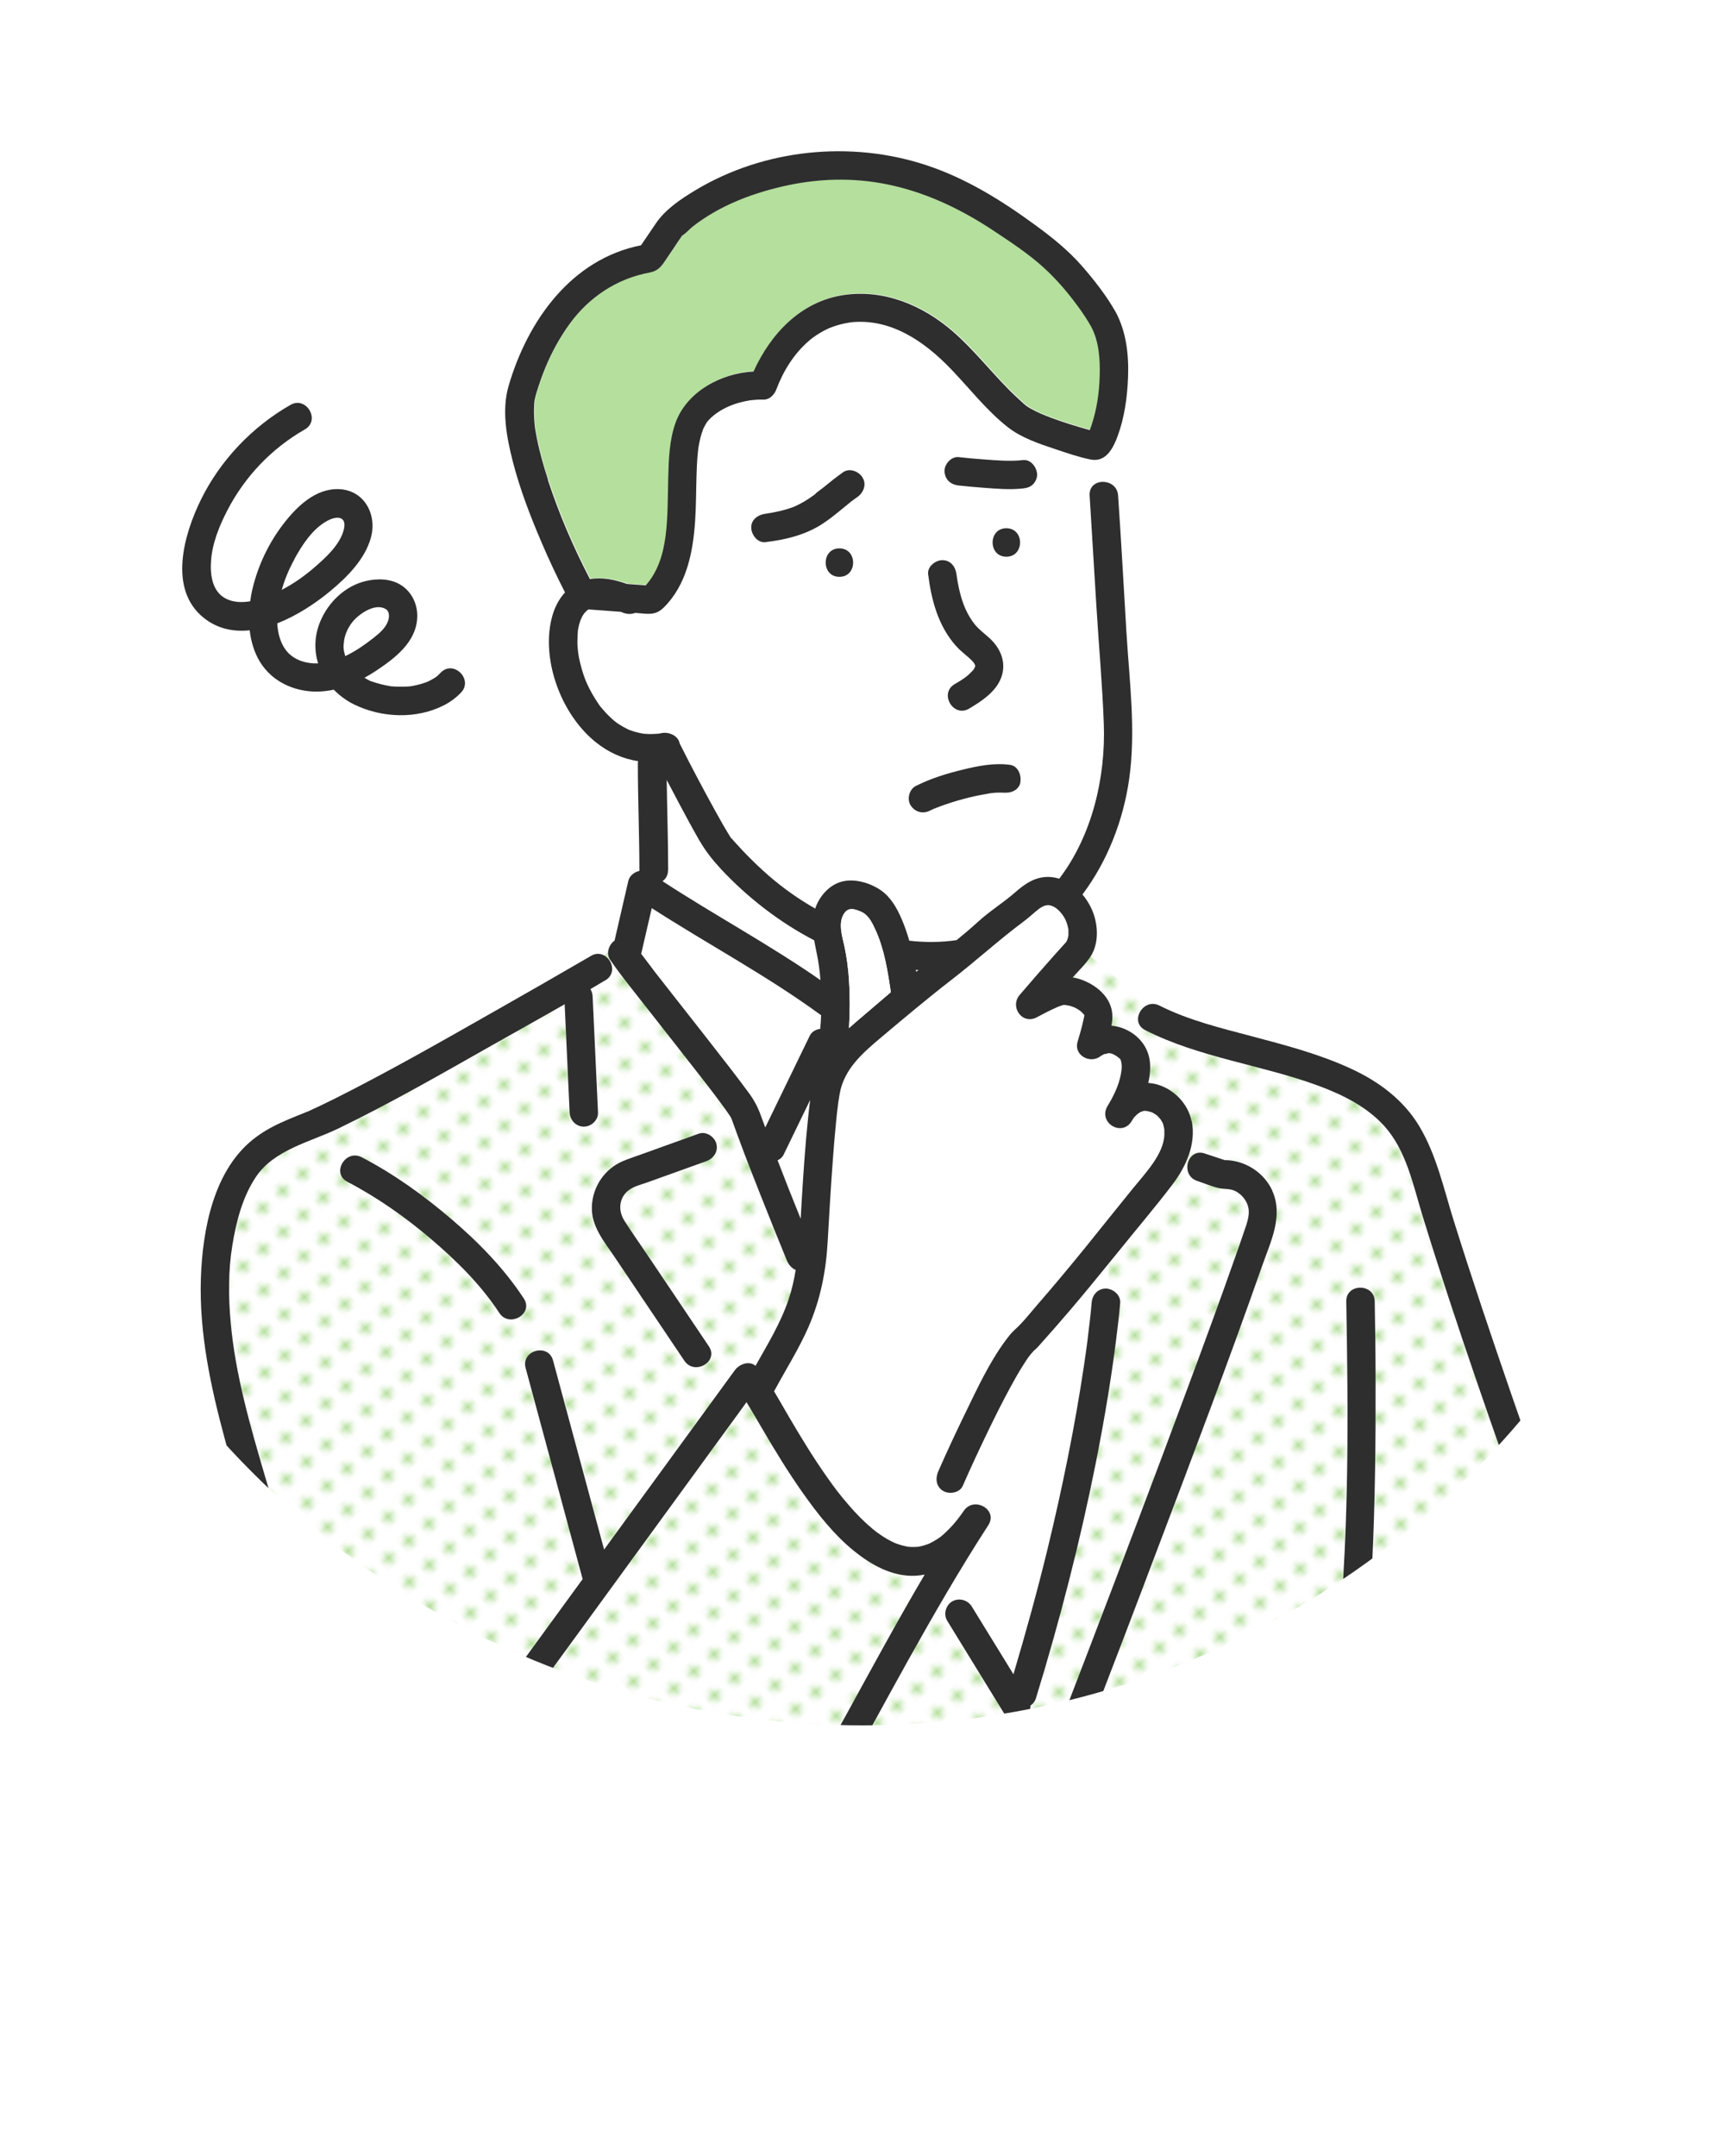 <?xml version="1.0" encoding="UTF-8"?><svg id="_レイヤー_2" xmlns="http://www.w3.org/2000/svg" xmlns:xlink="http://www.w3.org/1999/xlink" viewBox="0 0 180 224.95"><defs><style>.cls-1{fill:#33c8a9;}.cls-2{fill:#fff;}.cls-3{fill:none;}.cls-4{fill:#b4df9c;}.cls-5{fill:url(#Unnamed_Pattern_4);}.cls-6{clip-path:url(#clippath);}.cls-7{fill:#2e2e2e;}</style><clipPath id="clippath"><circle class="cls-3" cx="90" cy="90" r="90"/></clipPath><pattern id="Unnamed_Pattern_4" x="0" y="0" width="4.98" height="5.18" patternTransform="translate(-3432.5 -7105.24) rotate(-40.57) scale(.55)" patternUnits="userSpaceOnUse" viewBox="0 0 4.98 5.18"><rect class="cls-3" x="0" width="4.98" height="5.18"/><rect class="cls-2" x="0" y="0" width="4.98" height="5.18"/><circle class="cls-4" cx="2.49" cy="2.59" r="1.06"/></pattern></defs><g id="_イラスト"><circle class="cls-2" cx="90" cy="90" r="90"/><g class="cls-6"><path class="cls-2" d="M85.06,51.54c.22-.16.03-.04-.03.01,0,0,0,.01,0,.02.01,0,.02-.02.04-.03Z"/><path class="cls-2" d="M97.67,84.28s.01,0,.02,0c0,0,0,0,0,0,0,0-.02,0-.03.01Z"/><path class="cls-2" d="M97.65,84.29c-.07.03-.1.04-.11.05.05-.02.09-.03.12-.06,0,0-.01,0-.02,0Z"/><polygon class="cls-2" points="85.03 51.57 85.03 51.57 85.02 51.57 85.03 51.57"/><path class="cls-2" d="M83.64,125.35c.18-2.93.38-5.87.68-8.8.06-.6.13-1.21.21-1.81-.92,1.9-1.85,3.81-2.77,5.71-.13.27-.36.47-.63.59.78,2.04,1.59,4.07,2.41,6.1.03-.6.06-1.19.1-1.79Z"/><path class="cls-2" d="M85.59,107.34c.01-.2.03-.39.04-.59.01-.29.03-.58.04-.87-.02-.02-.05-.02-.08-.04-5.61-4.1-11.76-7.36-17.59-11.12-.36,1.57-.73,3.14-1.09,4.71,0,.02-.01.03-.02.05.36.49.73.97,1.1,1.45.04.05.08.11.12.16,0,0,0,0,.01.02.1.13.2.26.3.39.23.3.46.59.69.88.48.62.96,1.23,1.45,1.85,1.86,2.37,3.72,4.73,5.56,7.11.69.89,1.37,1.78,2.03,2.69.56.77.93,1.46,1.25,2.37.14.4.3.8.44,1.2,0-.01.01-.02.02-.03,1.54-3.18,3.09-6.36,4.63-9.54.2-.42.63-.65,1.09-.71Z"/><path class="cls-2" d="M127.77,121.02c.14.05.25.01,0,0,0,0,0,0,0,0Z"/><path class="cls-2" d="M85.23,99.43c-.09-.44-.19-.88-.26-1.33-3.65-1.88-6.96-4.47-9.69-7.39-.91-.97-1.66-1.92-2.31-3.06-.7-1.22-1.37-2.46-2.03-3.7-.46-.86-.91-1.72-1.36-2.58.04,3.13.14,6.27.15,9.4,0,.54-.24.92-.58,1.16,5.43,3.54,11.16,6.62,16.48,10.32-.07-.95-.19-1.89-.39-2.82Z"/><path class="cls-2" d="M95.83,101.21c-.09,0-.18-.01-.27-.02.01.07.02.13.03.2.08-.06.15-.12.23-.18Z"/><path class="cls-2" d="M99.33,159.26c.51-.55.86-1.02,1.27-1.62,1.07-1.56,3.61-.12,2.56,1.5-1.5,2.31-2.93,4.66-4.33,7.03l.56.87c.7-.39,1.59-.13,2,.55.25.4.49.8.74,1.2,1.2,1.96,2.41,3.92,3.61,5.87,1.3-4.33,2.5-8.68,3.56-13.07,1.53-6.27,2.83-12.61,3.78-19,.08-.53.16-1.06.23-1.59.02-.11.08-.55.08-.58.02-.18.05-.36.07-.54.09-.72.18-1.45.26-2.18.07-.6.13-1.2.18-1.8.06-.8.63-1.48,1.48-1.48.1,0,.19.01.29.03v-2.6c-1.36,1.68-2.74,3.36-4.15,5.01-.95,1.11-1.91,2.21-2.89,3.3-.15.17-.3.35-.47.52-.04.04-.19.18-.29.26-.02.02-.03.03-.04.04-.12.13-.24.26-.35.4-.04.05-.12.15-.16.21-.08.12-.17.24-.25.36-.17.25-.33.51-.49.77-.41.66-.79,1.34-1.16,2.02-.82,1.51-1.59,3.05-2.34,4.6-.91,1.89-1.8,3.79-2.64,5.71-.06.14-.16.26-.27.36l-1.13,4.12c.09-.09.18-.17.27-.27Z"/><path class="cls-2" d="M97.9,153.55c.91-2.06,1.86-4.11,2.85-6.14,1.24-2.55,2.47-5.23,4.17-7.52.29-.4.59-.81.97-1.13.81-.71,1.71-1.87,2.53-2.81,1.66-1.91,3.28-3.86,4.88-5.83,1.64-2.02,3.26-4.05,4.89-6.07,1.3-1.6,3.27-3.63,3.31-5.67,0-.08-.01-.51,0-.5-.02-.15-.07-.3-.1-.46-.02-.07-.04-.14-.06-.2.08.23.01.02-.01-.03-.07-.14-.15-.27-.23-.39-.03-.02-.17-.21-.23-.26-.05-.06-.11-.11-.17-.16-.11-.08-.22-.15-.34-.22-.06-.04-.13-.07-.19-.1,0,0-.02,0-.03,0-.28-.09-.61-.17-.84-.13.07-.01-.28.12-.27.1-.09.06-.31.21-.32.21-.13.11-.24.24-.36.36-.02.02-.03.03-.04.04,0,.01-.01.03-.03.05-.06.11-.14.21-.2.32-1.01,1.63-3.44.19-2.56-1.5.08-.15.17-.3.26-.44.64-1.1,1.12-2.22,1.25-3.39.05-.39.02-.74-.08-1.05,0,0,0-.01,0-.02-.01-.01-.02-.03-.04-.06-.02-.03-.03-.05-.04-.06,0,0,0,0-.02-.01-.21-.2-.45-.37-.72-.48-.2-.08-.35-.1-.58-.09.16,0-.33.11-.32.08-.13.07-.24.15-.37.21-1.06.87-2.85-.06-2.41-1.5.22-.72.43-1.45.59-2.19.03-.12.05-.24.08-.36,0-.02.02-.1.03-.16,0,0,0,0,0,0-.03.13-.01.06,0,0,0-.03-.02-.05-.02-.08.02.01.02.01.03.01,0,0,0,0,0-.01-.03-.03-.08-.08-.07-.07,0,.01-.18-.2-.23-.24-.16-.15-.33-.26-.53-.37-.45-.25-.85-.33-1.27-.37-.03,0-.04,0-.06,0,0,0,0,0,0,0-.09.02-.19.05-.28.08-.27.09-.35.13-.49.19-.68.31-1.36.65-2.02,1.01-1.53.84-2.88-1.08-1.8-2.33,1.22-1.41,2.44-2.82,3.67-4.21.34-.38.67-.76,1.02-1.13.19-.21.12-.08.25-.36.02-.04.03-.07.04-.09,0-.02,0-.04.02-.08.03-.11.06-.21.08-.32,0-.06,0-.13,0-.19,0-.12,0-.24,0-.36,0-.04,0-.06,0-.09,0-.02-.01-.05-.02-.1-.02-.1-.04-.19-.07-.29-.12-.45-.25-.74-.58-1.21,0,0-.17-.21-.18-.21-.07-.07-.13-.14-.2-.21.01.01-.12-.1-.19-.16-.07-.05-.2-.14-.19-.13-.2-.12-.54-.21-.67-.22-.02,0-.15.01-.22.02-.07.01-.15.04-.21.06-.06.03-.13.06-.16.07-.12.07-.24.14-.36.22-.49.37-1.04.91-1.59,1.31-2.6,1.93-4.99,4.13-7.56,6.11-2.52,1.95-4.94,3.99-7.38,6.04-1.92,1.61-3.84,3.28-4.29,5.86-.05.27-.09.54-.13.81,0,.02-.01.09-.02.12-.01.08-.02.17-.03.25-.07.53-.12,1.06-.18,1.59-.14,1.36-.25,2.72-.35,4.08-.21,2.84-.38,5.68-.54,8.53-.17,3.11-.75,6.04-1.99,8.91-.99,2.28-2.32,4.38-3.5,6.55-.01.03-.03.05-.04.08-.02.04-.05.07-.07.1.52.87,1.02,1.76,1.53,2.63,1.27,2.15,2.56,4.29,4,6.33.81,1.15,1.33,1.84,2.24,2.89.78.89,1.6,1.75,2.51,2.51.04.04.24.19.3.24.05.04.17.13.2.15.22.16.43.31.66.45.22.14.44.27.67.39.08.04.47.22.51.25.41.16.84.29,1.27.37.02,0,.07.01.12.02,0,0,0,0,.01,0,.11,0,.21.02.32.02.23,0,.46,0,.69-.02.02,0,.03,0,.04,0,.01,0,.02,0,.04-.01.11-.03.22-.04.32-.07.24-.06.47-.14.69-.22.04-.02.09-.04.13-.06.13-.06.25-.13.38-.2.22-.13.43-.27.65-.41.1-.07.12-.08.12-.08,0,0,.02-.02.11-.1.11-.09.22-.19.32-.28.15-.14.29-.29.43-.43l1.13-4.12c-.46.41-1.25.47-1.76.17-.72-.42-.84-1.23-.56-1.95.01-.03.02-.06.03-.08Z"/><path class="cls-5" d="M168.97,185.75c-1.25-3.87-2.51-7.74-3.76-11.62-.34-1.06.48-1.76,1.35-1.81l-.88-2.17c-.19.22-.45.39-.72.46-.82.22-1.55-.28-1.83-1.04-1.04-2.83-2.06-5.67-3.08-8.52-4.06-11.35-8.09-22.73-11.63-34.26-.97-3.16-1.69-6.76-3.95-9.3-1.81-2.03-4.36-3.3-6.94-4.25-5.92-2.18-12.38-2.91-18.04-5.79-1.28-.65-.75-2.26.31-2.65l-6-5.06c-.49.8-1.24,1.49-1.85,2.18,0,0-.02.02-.03.03.72.12,1.42.4,2.05.78,1.43.88,2.32,2.23,2.05,3.93-.02.11-.04.21-.06.32,1.95.17,3.8,1.64,4.02,3.78.07.72,0,1.46-.17,2.2.25.01.49.05.74.11,1.86.44,3.41,2.01,3.78,3.89.48,2.42-.59,4.77-2.04,6.67-1.79,2.35-3.71,4.61-5.57,6.91-.35.44-.71.87-1.06,1.3v2.6c.66.14,1.25.75,1.2,1.45-.06.78-.15,1.55-.24,2.32-.56,4.85-1.37,9.67-2.32,14.45-1.64,8.25-3.75,16.4-6.22,24.44-.11.37-.32.63-.58.8.01.53-.26,1.06-.73,1.34-.7.41-1.61.15-2.03-.53-.25-.4-.49-.8-.74-1.2-1.73-2.82-3.46-5.63-5.19-8.45-.42-.69-.15-1.63.53-2.03.01,0,.02,0,.03-.01l-.56-.87c-2.77,4.69-5.39,9.47-7.99,14.25-.22.4-.44.81-.66,1.21,2.2,1.89,4.59,3.6,7.27,4.68,2.77,1.11,5.64,1.38,8.51.84.65-.12,1.31.1,1.65.65h.72c0-.57.32-1.11,1.05-1.27,1.33-.29,2.66-.57,3.98-.86,5.79-1.24,11.58-2.49,17.37-3.73,2.9-.62,5.8-1.25,8.71-1.87-.62-.26-1.1-.87-.9-1.72.66-2.69.91-5,1.16-7.72,1.08-11.56.99-23.27.78-34.87-.03-1.91,2.93-1.91,2.97,0,.05,2.75.08,5.5.09,8.25.02,6.32-.05,12.65-.35,18.97-.26,5.37-.5,10.92-1.79,16.16-.06.23-.15.41-.26.56.18-.04.37-.08.55-.12,1.87-.4,2.66,2.46.79,2.86-1.33.29-2.66.57-3.98.86-5.79,1.24-11.58,2.49-17.37,3.73-3.21.69-6.41,1.38-9.62,2.07,0,0,0,.01,0,.02.18,1.06.36,2.11.54,3.17.77,4.53,1.54,9.06,2.31,13.58.44,2.56.87,5.12,1.31,7.69,3.26-.87,6.58-1.58,9.85-2.39,6.68-1.64,13.36-3.3,20.03-4.98,3.31-.83,6.62-1.68,9.93-2.53,3.04-.79,6.38-1.32,9.09-2.97,2.89-1.75,4.88-4.64,5.37-7.98.35-2.37-.24-4.68-.97-6.96ZM131.69,132.1c-3.47,9.87-7.18,19.65-10.88,29.42-2.25,5.93-4.51,11.86-6.79,17.79-.29.75-.99,1.27-1.83,1.04-.72-.2-1.33-1.08-1.04-1.83.79-2.05,1.58-4.1,2.36-6.15,3.54-9.25,7.06-18.51,10.5-27.79,1.67-4.49,3.32-8.99,4.91-13.51.31-.87.61-1.75.91-2.62.33-.98.71-1.93.3-2.88-.25-.58-.68-1.04-1.25-1.32-.57-.28-1.14-.16-1.75-.31-.75-.18-1.48-.5-2.21-.74-1.8-.6-1.03-3.47.79-2.86.46.15.92.31,1.39.46.22.07.44.15.66.22.2.01.39.02.59.04,1.91.22,3.62,1.41,4.42,3.17,1.19,2.64-.19,5.35-1.07,7.87ZM152.04,171.51c-.11.4-.36.65-.68.89-.24.18-.48.37-.73.55-1.7,1.28-3.4,2.56-5.11,3.85-.66.5-1.64.08-2.03-.53-.2-.32-.25-.79-.15-1.14.11-.4.36-.65.68-.89.24-.18.48-.37.73-.55,1.7-1.28,3.4-2.56,5.11-3.85.66-.5,1.64-.08,2.03.53.2.32.25.79.15,1.14Z"/><path class="cls-5" d="M148.94,208.39c-1.43.36-2.85.73-4.28,1.09-6.69,1.68-13.39,3.34-20.08,4.98-3.12.76-6.24,1.53-9.36,2.28-.73.18-1.3-.16-1.6-.67-.33-.19-.59-.48-.65-.86-.1-.6-.2-1.21-.31-1.81l-.7.19c-.05.61-.45,1.25-1.07,1.34-1.88.26-3.76.51-5.64.77-1.05.14-1.74-.38-1.88-1.43-.13-.99-.26-1.97-.39-2.96-.06-.43-.11-.86-.17-1.29-1.13.16-2.27.32-3.38.34-.17.55-.62,1.01-1.35,1.05-2.9.14-5.83-.21-8.66-.83-4.34-.95-8.99-2.39-12.01-5.84-.27-.3-.51-.62-.75-.94-.94,1.31-1.91,2.6-2.9,3.87-1.69,2.17-3.44,4.05-5.77,5.55-4.07,2.61-9.11,3.89-13.92,3.22-2.2-.31-4.38-1.09-6.19-2.41-2.14-1.56-3.63-3.62-4.66-6.05-.31-.74.34-1.63,1.04-1.83.27-.07.51-.06.74,0,.49.13.87.53,1.09,1.04,1.88,4.46,6.2,6.55,10.81,6.47,4.11-.07,8.46-1.75,11.57-4.48,2.32-2.04,4.11-4.74,5.9-7.24,2.01-2.8,3.9-5.68,5.71-8.62,5.84-9.48,10.79-19.47,16.45-29.06-.3.06-.61.1-.93.12-2.44.13-4.67-1.14-6.5-2.63-2.07-1.68-3.74-3.83-5.28-6-1.52-2.15-2.88-4.4-4.22-6.67-.53-.91-1.06-1.82-1.61-2.72-.02-.03-.04-.06-.05-.09-.66.9-1.32,1.8-1.97,2.71-4.8,6.58-9.59,13.16-14.39,19.75-3.03,4.16-6.07,8.32-9.1,12.48-.39.53-1,.84-1.63.69-.13-.03-.27-.08-.4-.16-.64-.38-1-1.38-.53-2.03,1.1-1.51,2.21-3.03,3.31-4.54,2.54-3.48,5.07-6.96,7.61-10.44-1.2-4.44-2.4-8.88-3.6-13.32-.78-2.9-1.57-5.8-2.35-8.7-.5-1.85,2.36-2.63,2.86-.79.29,1.06.57,2.13.86,3.19,1.26,4.65,2.51,9.3,3.77,13.95.23.86.47,1.73.7,2.59,1.51-2.08,3.03-4.15,4.54-6.23,3.03-4.16,6.07-8.32,9.1-12.48.46-.63,1.49-1.03,2.16-.46,1.28-2.27,2.64-4.5,3.47-6.98.33-.99.56-2,.72-3.02-.41-.17-.73-.54-.92-.99-.86-2.1-1.71-4.2-2.54-6.3-.62-1.56-1.23-3.12-1.83-4.68-.28-.74-.56-1.48-.83-2.22-.12-.34-.25-.68-.37-1.02-.05-.15-.1-.29-.16-.44-.04-.12-.13-.29-.13-.3-.38-.58-.8-1.15-1.21-1.7-.34-.45-.68-.9-1.02-1.35-.44-.58-.61-.8-1.07-1.38-1.8-2.32-3.62-4.62-5.43-6.93-1.31-1.67-2.66-3.32-3.86-5.06-.21-.3-.25-.67-.17-1.02-.15.19-.29.4-.43.61.85.52,1.19,1.92.06,2.57-.07.04-.13.07-.2.11-.45.27-.9.53-1.35.8.13.22.22.48.23.76.02.51.05,1.02.07,1.52.16,3.53.33,7.06.49,10.59.04.8-.71,1.48-1.48,1.48-.83,0-1.45-.68-1.48-1.48-.02-.51-.05-1.02-.07-1.52-.15-3.26-.3-6.51-.45-9.77-2.56,1.47-5.14,2.9-7.7,4.35-5.24,2.96-10.49,5.98-15.91,8.61-2.91,1.41-6.65,2.2-8.57,5-1.43,2.1-2.09,4.74-2.5,7.22-.43,2.64-.41,5.35-.17,8.01.49,5.47,2.04,10.8,3.58,16.05,1.57,5.34,3.14,10.67,4.72,16.01,3.02,10.2,6.04,20.4,9.04,30.61.43,1.46-1.29,2.25-2.28,1.59.77,3.7,2.14,7.23,3.51,10.78.74-1.02,2.74-.75,2.7.82-.02.65-.04,1.3-.06,1.96-.09,3.05-.18,6.1-.28,9.15h102.24c-.27-4.2-.54-8.41-.82-12.61-.05-.8.72-1.48,1.48-1.48.5,0,.9.24,1.17.61l-.14-3.08ZM65.01,121.13c.71-.3,1.44-.53,2.16-.79,1.92-.69,3.84-1.38,5.75-2.07.76-.27,1.63.31,1.83,1.04.22.81-.28,1.55-1.04,1.83-2.07.74-4.14,1.49-6.21,2.23-.6.22-1.33.38-1.85.77-1.07.8-1.17,2.15-.47,3.24.75,1.17,1.55,2.31,2.33,3.46,2.16,3.21,4.31,6.41,6.47,9.62,1.07,1.59-1.5,3.07-2.56,1.5-1.01-1.5-2.01-2.99-3.02-4.49-1.44-2.14-2.87-4.27-4.31-6.41-1.07-1.58-2.39-3.14-2.32-5.17.07-2.08,1.32-3.95,3.25-4.76ZM36.24,123.29c-1.7-.88-.19-3.44,1.5-2.56,3.37,1.76,6.5,4.01,9.38,6.47,2.83,2.42,5.49,5.14,7.54,8.27,1.05,1.61-1.52,3.09-2.56,1.5-1.91-2.91-4.44-5.42-7.08-7.67-2.7-2.31-5.63-4.37-8.78-6.01Z"/><path class="cls-2" d="M112.42,212.05c-.77-4.53-1.54-9.06-2.31-13.58-.48-2.85-.97-5.71-1.45-8.56-.06-.34-.02-.68.09-.97-.28-.31-.43-.73-.42-1.14h-.72c.07.12.14.24.18.39.2.73-.25,1.68-1.04,1.83-1.18.22-2.37.34-3.56.35.12.91.24,1.83.36,2.74.72,5.52,1.45,11.05,2.17,16.57.36-.03.71-.04,1.05-.04-.34,0-.69.02-1.05.04.13.99.26,1.97.39,2.96,1.33-.18,2.65-.36,3.98-.54.8-.11,1.59.18,1.83,1.04.04.15.05.32.03.49l.7-.19c-.08-.45-.15-.91-.23-1.36Z"/><path class="cls-2" d="M115.18,75.54c-.15-4.13-.53-8.27-.78-12.39-.23-3.81-.46-7.63-.7-11.44-.06-.95.64-1.42,1.38-1.43-.1-.82-.33-1.6-.8-2.29-.14,0-.29,0-.44-.04-1.23-.25-2.45-.68-3.64-1.07-1.71-.57-3.55-1.18-4.99-2.3-2.23-1.74-3.99-4.03-5.93-6.06-2.85-2.97-6.37-5.34-10.5-4.88-.14.02-.78.14-1.14.24-.32.09-.91.3-1.04.35-.77.34-1.56.83-2.13,1.32-1.57,1.35-2.68,3.14-3.41,5.06-.23.59-.74,1.12-1.43,1.09-.25-.01-.51,0-.76.02-.14,0-.28.02-.42.04-.02,0-.03,0-.04,0-.04,0-.09.01-.13.02-.36.06-.72.14-1.07.23-.8.22-1.54.55-2.24,1-.33.22-.64.47-.92.76-.04.05-.16.19-.19.22-.06.08-.11.16-.17.25-.08.13-.15.27-.22.41-.02.04-.04.09-.06.13,0,0,0,0,0,.01-.11.29-.2.58-.28.88-.08.32-.14.64-.2.96-.04.2-.06.42-.09.8-.07.74-.1,1.48-.12,2.23-.05,1.59-.04,3.18-.15,4.76-.22,3.22-.89,6.63-3.28,8.98-.86.85-1.65.65-2.72.57-.09,0-.17-.01-.26-.02-.42.18-.92.15-1.36-.06-.04-.02-.08-.04-.12-.05l-1.88-.14c-.5-.04-.99-.07-1.49-.11-.02.01-.04.02-.07.04-.01,0-.02,0-.03.01-.05.05-.11.1-.16.15-.07.07-.13.15-.2.21-.06.11-.14.21-.2.31-.06.11-.27.63-.11.18-.06.17-.12.33-.17.5-.05.18-.1.35-.13.53-.02.09-.03.19-.05.28,0,0,0,0,0,0-.02.4-.06.79-.05,1.19,0,.21.01.42.03.63,0,.07.04.37.05.47.06.37.12.74.21,1.1.12.49.26.97.43,1.44.07.2.15.39.23.59,0,.01,0,.02.02.04.05.11.1.21.15.32.22.46.47.91.74,1.34.1.17.21.33.32.49.07.1.14.19.2.29.01.02.02.03.03.04,0,.01.01.02.03.03.29.36.6.7.94,1.02.17.16.34.31.51.46.02.02.09.07.14.11.06.05.13.09.2.14.37.25.77.47,1.18.66.01,0,.01,0,.02.01.01,0,.02,0,.04.01.11.04.21.08.32.11.22.07.44.13.66.18.14.03.28.06.42.08.23.02.47.04.7.04.25,0,.49-.01.74-.03.03,0,.05,0,.07,0,.01,0,.02,0,.04,0,.13-.02.26-.05.38-.07.74-.15,1.72.28,1.87,1.08.03.05.05.11.08.16,1.16,2.3,2.37,4.57,3.6,6.82.52.95,1.05,1.88,1.62,2.8.02.03.03.04.04.06.03.03.05.06.1.1.39.43.78.87,1.18,1.29.83.88,1.7,1.72,2.62,2.52,1.47,1.28,3.13,2.47,4.91,3.48.02-.06.03-.11.05-.17.5-1.3,1.56-2.44,2.97-2.7,1.27-.24,2.8.25,3.84.97,1.02.71,1.66,1.86,2.15,2.98.32.74.58,1.5.8,2.27,1.65.19,3.31.18,4.94-.06.76-.62,1.52-1.26,2.24-1.92,1.21-1.11,2.61-1.96,3.84-3.04,1.05-.92,2.14-1.69,3.61-1.63.35.01.69.08,1.02.18,3.43-4.49,4.86-10.55,4.65-16.14ZM87.59,60.18c-1.91,0-1.91-2.97,0-2.97s1.91,2.97,0,2.97ZM89.47,51.83c-.18.13-.36.26-.54.39-.05.04-.08.06-.11.08-.06.05-.12.09-.17.14-.31.25-.62.5-.92.75-.64.52-1.28,1.04-1.97,1.48-1.78,1.14-3.81,1.62-5.89,1.87-.83.1-1.45-.76-1.48-1.48-.04-.87.72-1.39,1.48-1.48.1-.01.13-.02.14-.02.02,0,.04,0,.09-.02.15-.02.3-.05.44-.07.27-.05.55-.1.82-.17.44-.1.88-.23,1.3-.38.09-.03.18-.07.26-.1.02,0,.03-.01.04-.02,0,0,0,0,0,0,.17-.09.35-.16.51-.25.32-.17.63-.35.93-.55.16-.11.31-.21.47-.33.05-.04.1-.08.15-.11,0,0,0,0,.01-.02.06-.11.77-.61.85-.67.68-.56,1.37-1.11,2.09-1.62.68-.48,1.63-.1,2.03.53.46.71.1,1.58-.53,2.03ZM98.33,58.43c.87,0,1.38.69,1.48,1.48.14,1.11.44,2.52.94,3.62.26.58.58,1.15.99,1.63.45.54,1.01.94,1.52,1.41,1.26,1.16,1.84,2.78,1.08,4.39-.63,1.34-2,2.23-3.23,2.95-1.65.97-3.14-1.59-1.5-2.56.5-.29,1.01-.59,1.44-.97.14-.12.45-.44.49-.49,0,0,.21-.31.16-.25-.07.1.08-.25.04-.04.03-.17.02-.23-.11-.43-.14-.22-.35-.4-.54-.57-.47-.42-.96-.79-1.38-1.27-1.83-2.09-2.52-4.74-2.87-7.43-.1-.8.76-1.48,1.48-1.48ZM105.01,55.11c1.91,0,1.91,2.97,0,2.97s-1.91-2.97,0-2.97ZM106.46,81.63c-.19.85-1.06,1.15-1.83,1.04.56.08.04.02-.11.01-.14,0-.28,0-.42,0-.15,0-.31.02-.46.03-.1,0-.19.02-.29.03-.76.13-1.52.27-2.28.46-.8.2-1.6.43-2.38.7-.34.12-.68.24-1.01.37-.06.06-.17.08-.14.06-.02,0-.05.02-.06.02-.14.06-.28.13-.42.2-.74.38-1.57.18-2.03-.53-.42-.65-.16-1.68.53-2.03,1.52-.77,3.19-1.28,4.84-1.69,1.63-.4,3.34-.75,5.02-.51.82.12,1.2,1.12,1.04,1.83ZM107.79,50.53c-.3.3-.64.39-1.05.43-1.34.15-2.73.03-4.07-.07-.88-.06-1.75-.14-2.63-.24-.83-.09-1.44-.61-1.48-1.48-.03-.74.71-1.57,1.48-1.48.87.1,1.75.17,2.63.24,1.34.1,2.73.22,4.07.07.83-.09,1.45.75,1.48,1.48.02.37-.18.79-.43,1.05Z"/><path class="cls-2" d="M100.19,190.13c-1.2-.19-2.38-.51-3.53-.96-2.92-1.16-5.52-2.91-7.93-4.9-2.69,4.88-5.46,9.71-8.52,14.37-.57.86-1.14,1.72-1.73,2.57,1.44,2.11,3.29,3.79,5.85,4.77,4.35,1.67,9.06,2.7,13.74,2.47,1.18-.06,1.62,1.04,1.35,1.92,1.1-.03,2.25-.18,3.38-.34-.87-6.63-1.74-13.26-2.61-19.89,0,0,0,0,0,0Z"/><path class="cls-4" d="M113.79,44.75c.06-.16.11-.32.17-.48.55-1.71.78-3.33.83-5.08.05-1.78-.11-3.68-.88-5.12-.41-.72-.87-1.41-1.35-2.08-1.09-1.5-2.32-2.94-3.7-4.18-1.53-1.38-3.31-2.55-5.02-3.69-3.26-2.17-6.72-3.88-10.55-4.77-3.61-.84-7.29-.83-10.94-.07-3.54.74-7.13,2.07-10,4.31-.35.27-.66.63-1.02.89-.06.04-.09.06-.1.06-.01.02-.03.04-.05.07-.29.41-.57.84-.85,1.26-.33.48-.66.97-.98,1.45-.4.59-.8.95-1.55,1.09-3.39.63-6.29,2.56-8.31,5.34-1.01,1.39-1.85,2.92-2.51,4.5-.35.85-.66,1.72-.93,2.6-.08.27-.16.54-.21.81-.01.07-.03.21-.04.25,0,.09-.02.18-.02.27-.04.61-.02,1.23.03,1.84.01.17.03.34.05.51,0,.06,0,.08.01.1,0,.01,0,.04.02.11.05.34.11.67.18,1,.29,1.45.69,2.88,1.16,4.29,1.19,3.61,2.63,6.96,4.39,10.35,1.27-.22,2.61.05,3.85.5.66.05,1.32.1,1.97.15,1.27-1.41,1.82-3.23,2.08-5.22.24-1.88.22-4.09.27-6.1.05-1.88.12-3.89.77-5.67,1.18-3.23,4.75-5.15,8.13-5.32,1.78-3.94,4.93-7.31,9.4-7.98,4.22-.63,8.27,1.08,11.42,3.82,2.1,1.82,3.82,4.02,5.76,5.99.53.53,1.08,1.03,1.63,1.54.03.03.18.15.2.17.03.02.05.04.08.06.13.08.27.17.4.25.78.45,1.39.69,2.18.98,1.32.49,2.66.91,4.02,1.28,0-.02.02-.05.03-.09Z"/><path class="cls-1" d="M113.51,45.32c-.08.09-.06.1,0,0h0Z"/><path class="cls-7" d="M101.74,65.17c-.4-.49-.73-1.06-.99-1.63-.5-1.1-.8-2.52-.94-3.62-.1-.79-.61-1.48-1.48-1.48-.72,0-1.59.68-1.48,1.48.34,2.69,1.04,5.34,2.87,7.43.42.48.91.85,1.38,1.27.19.18.4.35.54.57.13.2.14.26.11.43.04-.22-.11.13-.04.04.04-.06-.16.25-.16.25-.04.05-.35.36-.49.49-.43.38-.94.68-1.44.97-1.65.97-.15,3.53,1.5,2.56,1.23-.73,2.6-1.62,3.23-2.95.76-1.61.18-3.23-1.08-4.39-.51-.47-1.07-.87-1.52-1.41Z"/><path class="cls-7" d="M26.05,65.74c.1.86.31,1.71.66,2.51.97,2.23,3.03,3.57,5.41,3.85.92.11,1.83.04,2.71-.15.6.62,1.32,1.15,2.13,1.55,2.88,1.4,6.5,1.55,9.38.07.65-.33,1.25-.78,1.75-1.3,1.34-1.37-.76-3.47-2.1-2.1-.44.46-.48.48-1.09.81-.11.06-.23.12-.35.17-.02,0-.03.01-.06.02-.31.12-.63.21-.96.29-.65.15-.69.15-1.37.18-.3.01-.61,0-.91-.01-.41-.02-.52-.03-.74-.08-.57-.11-1.12-.25-1.67-.44-.33-.12-.16-.04-.46-.2-.12-.06-.23-.14-.35-.2.4-.22.8-.46,1.18-.71,2-1.33,4.25-3.01,4.33-5.64.04-1.29-.55-2.56-1.63-3.28-1.08-.72-2.49-.75-3.71-.47-2.19.51-3.96,2.22-4.8,4.27-.6,1.46-.62,2.96-.21,4.33-1.25.04-2.55-.34-3.34-1.36-.61-.79-.86-1.81-.92-2.82,2.09-.81,4.06-2.14,5.54-3.37,1.76-1.46,3.6-3.3,4.23-5.56.67-2.4-.67-4.97-3.34-5.07-2.47-.09-4.43,1.86-5.81,3.66-1.51,1.97-2.61,4.28-3.19,6.69-.11.44-.19.89-.25,1.35-.86.14-1.74.12-2.51-.26-1.46-.73-1.68-2.48-1.58-3.94.12-1.84.87-3.68,1.71-5.3,1.83-3.53,4.63-6.46,8.08-8.43,1.66-.95.16-3.51-1.5-2.56-3.99,2.28-7.32,5.77-9.35,9.9-1.76,3.59-3.44,9.31.29,12.31,1.43,1.15,3.09,1.48,4.78,1.31ZM35.9,66.85c.1-.68.41-1.36.83-1.9.65-.85,2.37-2.08,3.5-1.42.44.25.41.84.26,1.27-.26.74-.95,1.31-1.55,1.78-.88.69-1.86,1.37-2.91,1.87-.01-.03-.02-.06-.03-.1-.15-.54-.2-.8-.1-1.49ZM30.7,58.36c.82-1.5,1.92-3.21,3.48-4.04,1.01-.54,2.01-.43,1.71.87-.38,1.63-1.91,2.99-3.12,4.04-1.02.88-2.16,1.68-3.37,2.31.31-1.11.77-2.19,1.32-3.19Z"/><path class="cls-7" d="M85.04,51.55s0,.01-.01.02c0,0,0,0,0,0,0,0,0-.01,0-.02Z"/><path class="cls-7" d="M90,49.8c-.41-.63-1.35-1.01-2.03-.53-.72.51-1.41,1.06-2.09,1.62-.07.06-.78.57-.85.67.05-.05.24-.17.03-.01-.01,0-.02.02-.04.03,0,0,0,0,0,0,0,0,0,0,0,0-.05.04-.1.08-.15.11-.15.11-.31.22-.47.33-.3.2-.61.38-.93.55-.17.09-.35.16-.51.25,0,0,0,0,0,0-.01,0-.02,0-.04.02-.09.03-.18.07-.26.1-.43.15-.86.28-1.3.38-.27.06-.55.12-.82.17-.15.03-.3.05-.44.07-.05,0-.08.01-.09.02-.01,0-.05,0-.14.02-.77.09-1.52.62-1.48,1.48.03.72.66,1.58,1.48,1.48,2.08-.25,4.11-.73,5.89-1.87.69-.44,1.34-.96,1.97-1.48.31-.25.61-.5.92-.75.06-.05.12-.09.17-.14.03-.02.06-.05.11-.08.18-.13.36-.27.54-.39.63-.45.99-1.32.53-2.03Z"/><path class="cls-7" d="M107.79,50.53c.26-.26.45-.68.43-1.05-.03-.73-.66-1.58-1.48-1.48-1.34.15-2.73.03-4.07-.07-.88-.06-1.75-.14-2.63-.24-.77-.09-1.52.74-1.48,1.48.04.88.65,1.39,1.48,1.48.87.1,1.75.17,2.63.24,1.34.1,2.73.22,4.07.07.41-.05.75-.14,1.05-.43Z"/><path class="cls-7" d="M87.59,57.21c-1.91,0-1.91,2.97,0,2.97s1.91-2.97,0-2.97Z"/><path class="cls-7" d="M105.01,55.11c-1.91,0-1.91,2.97,0,2.97s1.91-2.97,0-2.97Z"/><path class="cls-7" d="M97.55,84.34s.08,0,.14-.06c0,0-.01,0-.02,0-.03.02-.08.04-.12.06Z"/><path class="cls-7" d="M106.46,81.63c.16-.7-.21-1.71-1.04-1.83-1.67-.24-3.39.11-5.02.51-1.65.4-3.32.92-4.84,1.69-.69.35-.95,1.38-.53,2.03.46.71,1.29.91,2.03.53.14-.07.28-.14.42-.2.01,0,.04-.01.06-.02.01,0,.04-.02.11-.05,0,0,.01,0,.02,0,0,0,.02,0,.03-.01,0,0,0,0,0,0,.33-.13.67-.26,1.01-.37.78-.27,1.58-.5,2.38-.7.75-.19,1.51-.32,2.28-.46.1,0,.19-.02.29-.03.15-.01.31-.03.46-.03.14,0,.28,0,.42,0,.15,0,.67.07.11-.01.76.11,1.63-.19,1.83-1.04Z"/><path class="cls-7" d="M61.66,99.73c-3.37,1.96-6.75,3.9-10.14,5.82-5.49,3.12-10.99,6.26-16.63,9.09-.89.44-1.78.87-2.68,1.28-.09.04-.19.08-.28.11-.65.26-1.29.52-1.93.79-1.15.49-2.26,1.05-3.27,1.8-4.43,3.26-5.6,9.62-5.77,14.79-.18,5.63,1.02,11.25,2.48,16.65,1.49,5.49,3.17,10.93,4.78,16.38,3.03,10.27,6.08,20.54,9.1,30.81.41,1.39.82,2.78,1.23,4.17.11.38.32.64.58.8-.38-1.84-.62-3.73-.62-5.68,0,1.95.24,3.84.62,5.68.99.65,2.71-.13,2.28-1.59-3-10.21-6.02-20.41-9.04-30.61-1.58-5.33-3.15-10.67-4.72-16.01-1.54-5.25-3.09-10.58-3.58-16.05-.24-2.65-.26-5.37.17-8.01.4-2.48,1.07-5.12,2.5-7.22,1.92-2.81,5.65-3.59,8.57-5,5.42-2.63,10.67-5.64,15.91-8.61,2.56-1.45,5.14-2.88,7.7-4.35.15,3.26.3,6.51.45,9.77.02.51.05,1.02.07,1.52.04.8.66,1.48,1.48,1.48.78,0,1.52-.68,1.48-1.48-.16-3.53-.33-7.06-.49-10.59-.02-.51-.05-1.02-.07-1.52-.01-.28-.1-.53-.23-.76.45-.27.9-.53,1.35-.8.06-.04.13-.08.2-.11,1.12-.66.79-2.05-.06-2.57-.87,1.31-1.66,2.86-3.22,3.64,1.56-.78,2.35-2.33,3.22-3.64-.4-.24-.91-.3-1.43.01Z"/><path class="cls-7" d="M54.66,135.47c-2.05-3.13-4.71-5.85-7.54-8.27-2.89-2.47-6.01-4.72-9.38-6.47-1.69-.88-3.19,1.68-1.5,2.56,3.15,1.64,6.08,3.71,8.78,6.01,2.64,2.25,5.17,4.75,7.08,7.67,1.04,1.59,3.61.11,2.56-1.5Z"/><path class="cls-7" d="M149.86,169.83c-1.7,1.28-3.4,2.56-5.11,3.85-.24.18-.48.37-.73.55-.32.24-.57.48-.68.89-.1.36-.05.83.15,1.14.39.61,1.37,1.03,2.03.53,1.7-1.28,3.4-2.56,5.11-3.85.24-.18.48-.37.73-.55.32-.24.57-.48.68-.89.1-.36.05-.83-.15-1.14-.39-.61-1.37-1.03-2.03-.53Z"/><path class="cls-7" d="M46.19,211.15c.02-.63.04-1.25.06-1.88.05-1.52-1.88-1.78-2.59-.79.82,2.12,1.64,4.25,2.31,6.43-.67-2.18-1.49-4.31-2.31-6.43-.15.21-.25.47-.26.79-.11,3.56-.21,7.12-.32,10.69h2.85c.09-2.93.18-5.87.27-8.8Z"/><path class="cls-7" d="M172.14,185.91c-1.32-4.06-2.63-8.12-3.95-12.18-.04-.13-.08-.25-.12-.38-.25-.76-.89-1.06-1.51-1.02l1.9,4.69-1.9-4.69c-.87.05-1.69.75-1.35,1.81,1.25,3.87,2.51,7.74,3.76,11.62.74,2.28,1.32,4.59.97,6.96-.49,3.34-2.48,6.22-5.37,7.98-2.71,1.65-6.05,2.18-9.09,2.97-3.31.86-6.62,1.7-9.93,2.53-6.67,1.68-13.35,3.34-20.03,4.98-3.27.8-6.59,1.51-9.85,2.39-.44-2.56-.87-5.12-1.31-7.69-.77-4.53-1.54-9.06-2.31-13.58-.18-1.06-.36-2.11-.54-3.17,0,0,0-.01,0-.02,3.21-.69,6.41-1.38,9.62-2.07,5.79-1.24,11.58-2.49,17.37-3.73,1.33-.29,2.66-.57,3.98-.86,1.87-.4,1.08-3.26-.79-2.86-.18.04-.37.08-.55.12.12-.15.21-.34.26-.56,1.29-5.24,1.53-10.79,1.79-16.16.3-6.32.37-12.64.35-18.97,0-2.75-.04-5.5-.09-8.25-.03-1.91-3-1.91-2.97,0,.21,11.6.3,23.31-.78,34.87-.25,2.72-.5,5.03-1.16,7.72-.21.84.27,1.46.9,1.72-2.9.62-5.8,1.25-8.71,1.87-5.79,1.24-11.58,2.49-17.37,3.73-1.33.29-2.66.57-3.98.86-.74.16-1.05.7-1.05,1.27h1.4-1.4c0,.41.14.83.42,1.14-.12.3-.15.63-.09.97.48,2.85.97,5.71,1.45,8.56.77,4.53,1.54,9.06,2.31,13.58.18,1.06.36,2.11.54,3.17.06.38.32.67.65.86.3.5.87.85,1.6.67,3.12-.76,6.24-1.52,9.36-2.28,6.7-1.64,13.39-3.3,20.08-4.98,1.43-.36,2.86-.73,4.28-1.09l-.06-1.31.06,1.31c2-.51,4-1.01,6-1.52,3.16-.82,6.53-1.43,9.53-2.77,3.54-1.58,6.34-4.51,7.7-8.14,1.22-3.23,1.03-6.8-.02-10.05Z"/><path class="cls-7" d="M164.2,166.51l1.48,3.64c.33-.37.49-.89.32-1.36-2.84-7.74-5.6-15.52-8.29-23.31-2.07-6-4.1-12.02-6-18.08-1.04-3.31-1.8-6.87-3.59-9.87-1.64-2.76-4.23-4.69-7.11-6.02-3.29-1.53-6.81-2.45-10.31-3.38-3.29-.87-6.71-1.7-9.71-3.22-.42-.21-.83-.22-1.18-.09l1.84,1.55-1.84-1.55c-1.06.39-1.6,2-.31,2.65,5.66,2.88,12.12,3.61,18.04,5.79,2.58.95,5.12,2.22,6.94,4.25,2.27,2.54,2.98,6.13,3.95,9.3,3.55,11.52,7.57,22.91,11.63,34.26,1.02,2.84,2.04,5.68,3.08,8.52.28.75,1.01,1.26,1.83,1.04.27-.07.52-.24.72-.46l-1.48-3.64Z"/><path class="cls-7" d="M65.65,124.14c.52-.39,1.25-.55,1.85-.77,2.07-.74,4.14-1.49,6.21-2.23.75-.27,1.26-1.01,1.04-1.83-.2-.73-1.07-1.31-1.83-1.04-1.92.69-3.84,1.38-5.75,2.07-.72.26-1.45.5-2.16.79-1.92.81-3.18,2.68-3.25,4.76-.07,2.03,1.25,3.59,2.32,5.17,1.44,2.14,2.87,4.27,4.31,6.41,1.01,1.5,2.01,2.99,3.02,4.49,1.06,1.58,3.63.09,2.56-1.5-2.16-3.21-4.31-6.41-6.47-9.62-.78-1.15-1.58-2.29-2.33-3.46-.7-1.09-.6-2.44.47-3.24Z"/><path class="cls-7" d="M115.68,134.46v7.48-7.48c-.1-.02-.19-.03-.29-.03-.85,0-1.42.68-1.48,1.48-.05.6-.11,1.2-.18,1.8-.08.73-.17,1.45-.26,2.18-.02.18-.05.36-.07.54,0,.02-.06.46-.08.58-.07.53-.15,1.06-.23,1.59-.96,6.39-2.26,12.72-3.78,19-1.07,4.39-2.27,8.74-3.56,13.07-1.2-1.96-2.41-3.92-3.61-5.87-.25-.4-.49-.8-.74-1.2-.41-.67-1.3-.93-2-.55l2.39,3.74-2.39-3.74s-.02,0-.03.01c-.68.4-.95,1.34-.53,2.03,1.73,2.82,3.46,5.63,5.19,8.45.25.4.49.8.74,1.2.42.68,1.33.94,2.03.53.47-.27.74-.81.73-1.34.26-.17.47-.43.58-.8,2.47-8.04,4.57-16.19,6.22-24.44.95-4.78,1.76-9.6,2.32-14.45.09-.77.18-1.55.24-2.32.05-.7-.54-1.31-1.2-1.45Z"/><path class="cls-7" d="M146.46,209.79c-.04-.66-.09-1.31-.13-1.97-.02-.31-.13-.61-.3-.84l.36,8.06-.36-8.06c-.25-.35-.64-.58-1.12-.58-.73,0-1.48.65-1.43,1.43.26,4.04.52,8.09.78,12.13h2.85c-.22-3.39-.44-6.77-.66-10.16Z"/><path class="cls-7" d="M101.69,206.84c.12.95.25,1.9.37,2.84.13,1.01.8,1.51,1.81,1.38,1.81-.25,3.62-.49,5.43-.74.76-.1,1.18-1.08,1-1.76-.23-.82-.99-1.1-1.76-1-1.28.17-2.55.35-3.83.52-.12-.95-.25-1.9-.37-2.84-.91.07-1.85.21-2.81.35.05.41.11.83.16,1.24Z"/><path class="cls-7" d="M124.34,116.98c-.37-1.88-1.93-3.45-3.78-3.89-.25-.06-.5-.09-.74-.11.17-.74.24-1.48.17-2.2-.22-2.14-2.07-3.6-4.02-3.78.02-.11.04-.21.06-.32.27-1.7-.62-3.05-2.05-3.93-.62-.38-1.32-.66-2.05-.78,0,0,.02-.02.03-.03.61-.69,1.36-1.38,1.85-2.18l-1.24-1.04,1.24,1.04c.03-.05.07-.1.1-.15.61-1.11.67-2.44.38-3.66-.22-.94-.69-1.87-1.34-2.63,2.61-3.47,4.27-7.75,4.88-12.07.71-5.02.02-10.24-.29-15.28-.28-4.66-.53-9.32-.85-13.98,0-.1-.01-.19-.02-.29-.06-.96-.84-1.43-1.59-1.43.15,1.27,0,2.61,0,3.81,0-1.2.15-2.54,0-3.81-.74,0-1.44.48-1.38,1.43.23,3.81.46,7.63.7,11.44.25,4.12.63,8.27.78,12.39.2,5.59-1.22,11.64-4.65,16.14-.33-.1-.66-.16-1.02-.18-1.47-.06-2.56.71-3.61,1.63-1.23,1.08-2.63,1.93-3.84,3.04-.73.67-1.48,1.3-2.24,1.92-1.63.24-3.29.25-4.94.06-.22-.77-.48-1.53-.8-2.27-.48-1.12-1.13-2.27-2.15-2.98-1.04-.73-2.57-1.21-3.84-.97-1.41.26-2.47,1.41-2.97,2.7-.02.06-.03.11-.05.17-1.78-1.01-3.44-2.2-4.91-3.48-.91-.8-1.78-1.64-2.62-2.52-.4-.42-.79-.86-1.18-1.29-.04-.05-.07-.08-.1-.1-.01-.02-.02-.03-.04-.06-.57-.92-1.1-1.85-1.62-2.8-1.24-2.25-2.45-4.53-3.6-6.82-.03-.05-.05-.11-.08-.16-.14-.81-1.13-1.23-1.87-1.08-.13.03-.26.05-.38.07-.02,0-.02,0-.04,0-.02,0-.04,0-.07,0-.25.02-.49.03-.74.03-.24,0-.47-.02-.7-.04-.14-.02-.28-.05-.42-.08-.22-.05-.44-.11-.66-.18-.11-.04-.21-.08-.32-.11-.02,0-.02,0-.04-.01,0,0-.01,0-.02-.01-.41-.19-.8-.41-1.18-.66-.07-.05-.13-.09-.2-.14-.05-.04-.12-.09-.14-.11-.17-.15-.35-.3-.51-.46-.34-.32-.64-.66-.94-1.02-.01-.02-.02-.02-.03-.03,0-.01-.01-.02-.03-.04-.07-.09-.14-.19-.2-.29-.11-.16-.22-.32-.32-.49-.27-.43-.52-.88-.74-1.34-.05-.11-.1-.21-.15-.32,0-.02-.01-.03-.02-.04-.08-.19-.16-.39-.23-.59-.17-.47-.31-.95-.43-1.44-.09-.36-.16-.73-.21-1.1,0-.1-.05-.4-.05-.47-.02-.21-.03-.42-.03-.63,0-.4.03-.79.05-1.19,0,0,0,0,0,0,.02-.09.03-.19.05-.28.04-.18.08-.36.13-.53.05-.17.12-.33.17-.5-.16.46.04-.06.11-.18.06-.11.14-.21.2-.31.07-.06.13-.15.2-.21.05-.05.11-.09.16-.15.01,0,.02,0,.03-.01.02-.01.04-.02.07-.04.5.04,1,.07,1.49.11l1.88.14s.08.04.12.05c.45.2.95.23,1.36.06.09,0,.17.01.26.02,1.07.08,1.86.28,2.72-.57,2.39-2.35,3.06-5.76,3.28-8.98.11-1.59.1-3.17.15-4.76.02-.74.05-1.49.12-2.23.03-.38.06-.59.09-.8.06-.32.12-.64.2-.96.08-.3.17-.59.28-.88,0,0,0,0,0-.01.02-.04.04-.09.06-.13.07-.14.14-.27.22-.41.05-.09.11-.17.17-.25.02-.02.14-.17.19-.22.28-.29.59-.54.92-.76.7-.46,1.44-.78,2.24-1,.35-.1.71-.17,1.07-.23.04,0,.09-.01.13-.02.01,0,.02,0,.04,0,.14-.01.28-.03.42-.04.25-.02.51-.03.76-.02.7.04,1.21-.49,1.43-1.09.73-1.93,1.84-3.71,3.41-5.06.57-.49,1.36-.98,2.13-1.32.13-.06.72-.27,1.04-.35.35-.1,1-.22,1.14-.24,4.13-.46,7.65,1.91,10.5,4.88,1.95,2.03,3.71,4.32,5.93,6.06,1.43,1.12,3.28,1.73,4.99,2.3,1.19.4,2.41.82,3.64,1.07.16.03.3.04.44.04-.25-.37-.57-.71-.98-1.02.41.31.73.65.98,1.02,1.31,0,1.97-1.36,2.39-2.5.71-1.92,1-4.06,1.08-6.1.09-2.31-.17-4.74-1.28-6.81-.98-1.73-2.23-3.33-3.53-4.82-1.45-1.65-3.09-2.97-4.86-4.26-3.52-2.58-7.25-4.9-11.42-6.27-7.87-2.59-16.91-1.67-24.04,2.62-1.5.9-3.14,1.99-4.13,3.45-.52.77-1.04,1.53-1.56,2.3-7.28,1.44-11.84,7.88-13.82,14.68-.73,2.51-.21,5.32.42,7.79.74,2.92,1.83,5.74,3.01,8.5.76,1.78,1.58,3.53,2.46,5.25-1.01,1.08-1.48,2.58-1.63,4.06-.41,4.15,1.6,8.97,4.85,11.57,1.33,1.07,2.83,1.73,4.41,1.97-.02.09-.03.19-.03.29,0,3.69.16,7.37.16,11.06,0,.03,0,.06,0,.1-.54.11-1.04.52-1.16,1.06-.48,2.07-.96,4.14-1.43,6.21-.32.22-.55.58-.64.97.33-.43.68-.81,1.1-1.09-.42.28-.77.66-1.1,1.09-.08.35-.04.71.17,1.02,1.2,1.75,2.56,3.39,3.86,5.06,1.81,2.31,3.63,4.62,5.43,6.93.45.59.62.8,1.07,1.38.34.45.69.9,1.02,1.35.42.56.83,1.12,1.21,1.7,0,0,.09.18.13.3.05.15.1.29.16.44.12.34.24.68.37,1.02.27.74.55,1.48.83,2.22.6,1.56,1.21,3.12,1.83,4.68.84,2.11,1.68,4.21,2.54,6.3.18.45.51.81.92.99-.17,1.02-.39,2.03-.72,3.02-.83,2.48-2.19,4.71-3.47,6.98-.67-.57-1.7-.17-2.16.46-3.03,4.16-6.07,8.32-9.1,12.48-1.51,2.08-3.03,4.15-4.54,6.23-.23-.86-.47-1.73-.7-2.59-1.26-4.65-2.51-9.3-3.77-13.95-.29-1.06-.57-2.13-.86-3.19-.5-1.84-3.36-1.06-2.86.79.78,2.9,1.57,5.8,2.35,8.7,1.2,4.44,2.4,8.88,3.6,13.32-2.54,3.48-5.07,6.96-7.61,10.44-1.1,1.51-2.21,3.03-3.31,4.54-.47.65-.11,1.65.53,2.03.13.08.27.12.4.16.62.15,1.24-.15,1.63-.69,3.03-4.16,6.07-8.32,9.1-12.48,4.8-6.58,9.59-13.16,14.39-19.75.66-.9,1.32-1.8,1.97-2.71.02.03.04.06.05.09.55.9,1.08,1.81,1.61,2.72,1.33,2.27,2.7,4.52,4.22,6.67,1.53,2.16,3.21,4.31,5.28,6,1.83,1.49,4.06,2.76,6.5,2.63.32-.02.63-.06.93-.12-5.65,9.59-10.61,19.57-16.45,29.06-1.81,2.94-3.7,5.82-5.71,8.62-1.79,2.5-3.58,5.2-5.9,7.24-3.11,2.73-7.46,4.41-11.57,4.48-4.61.08-8.93-2.01-10.81-6.47-.21-.5-.6-.91-1.09-1.04-.23-.06-.47-.07-.74,0-.7.19-1.35,1.08-1.04,1.83,1.02,2.43,2.52,4.49,4.66,6.05,1.8,1.32,3.99,2.1,6.19,2.41,4.81.67,9.85-.61,13.92-3.22,2.33-1.49,4.08-3.38,5.77-5.55.99-1.27,1.95-2.57,2.9-3.87.24.32.48.64.75.94,3.02,3.46,7.67,4.9,12.01,5.84,2.83.62,5.76.97,8.66.83.73-.03,1.18-.5,1.35-1.05-.74.02-1.46-.02-2.15-.16.69.14,1.41.18,2.15.16.27-.88-.18-1.98-1.35-1.92-4.67.22-9.39-.81-13.74-2.47-2.56-.98-4.41-2.66-5.85-4.77.59-.85,1.16-1.71,1.73-2.57,3.05-4.66,5.82-9.5,8.52-14.37,2.41,1.99,5.01,3.75,7.93,4.9,1.15.46,2.34.77,3.53.96,0,0,0,0,0,0,.87,6.63,1.74,13.26,2.61,19.89.99-.14,1.98-.29,2.92-.36-.72-5.52-1.45-11.05-2.17-16.57-.12-.91-.24-1.83-.36-2.74,1.18,0,2.37-.12,3.56-.35.79-.15,1.24-1.1,1.04-1.83-.04-.15-.1-.27-.18-.39h-4.69,4.69c-.34-.54-1-.77-1.65-.65-2.87.54-5.74.27-8.51-.84-2.68-1.07-5.07-2.79-7.27-4.68.22-.4.44-.81.66-1.21,2.61-4.78,5.23-9.56,7.99-14.25l-1.59-2.48,1.59,2.48c1.4-2.37,2.83-4.72,4.33-7.03,1.05-1.62-1.49-3.06-2.56-1.5-.41.6-.77,1.07-1.27,1.62-.22.24-.46.47-.7.7-.11.1-.22.19-.32.28-.09.08-.11.1-.11.1,0,0-.03.01-.12.08-.21.14-.42.29-.65.41-.12.07-.25.13-.38.2-.04.02-.09.04-.13.06-.23.08-.46.16-.69.22-.11.03-.22.04-.32.07-.02,0-.03,0-.04.01-.01,0-.02,0-.04,0-.23.01-.46.03-.69.02-.11,0-.21-.01-.32-.02,0,0,0,0-.01,0-.05,0-.1-.02-.12-.02-.44-.09-.86-.21-1.27-.37-.04-.03-.43-.2-.51-.25-.23-.12-.45-.25-.67-.39-.22-.14-.44-.29-.66-.45-.03-.02-.15-.11-.2-.15-.06-.05-.25-.21-.3-.24-.91-.76-1.74-1.61-2.51-2.51-.91-1.05-1.43-1.74-2.24-2.89-1.44-2.04-2.74-4.18-4-6.33-.51-.87-1.01-1.76-1.53-2.63.02-.04.05-.06.07-.1.01-.03.03-.05.04-.08,1.18-2.18,2.51-4.28,3.5-6.55,1.24-2.87,1.82-5.8,1.99-8.91.16-2.84.33-5.69.54-8.53.1-1.36.21-2.72.35-4.08.05-.53.11-1.06.18-1.59.01-.08.02-.17.03-.25,0-.04.01-.11.02-.12.04-.27.08-.54.13-.81.45-2.58,2.37-4.24,4.29-5.86,2.44-2.05,4.86-4.09,7.38-6.04,2.57-1.98,4.96-4.18,7.56-6.11.54-.4,1.1-.94,1.59-1.31.11-.08.23-.15.36-.22.02-.01.1-.05.16-.07.06-.03.14-.05.21-.06.07,0,.2-.02.22-.02.13,0,.48.09.67.22-.01,0,.12.08.19.13.06.06.2.17.19.16.07.07.14.14.2.21,0,0,.18.22.18.21.34.47.46.77.58,1.21.03.1.05.19.07.29.01.05.02.08.02.1,0,.02,0,.05,0,.09,0,.12,0,.24,0,.36,0,.06,0,.13,0,.19-.02.11-.05.22-.08.32-.01.04-.02.06-.02.08,0,.02-.02.04-.04.09-.13.28-.06.15-.25.36-.34.37-.68.75-1.02,1.13-1.24,1.39-2.46,2.8-3.67,4.21-1.08,1.25.27,3.17,1.8,2.33.66-.36,1.33-.7,2.02-1.01.13-.06.22-.1.49-.19.09-.03.18-.06.28-.08,0,0,0,0,0,0,.02,0,.03,0,.06,0,.42.04.82.12,1.27.37.2.11.37.22.53.37.05.05.24.26.23.24,0,0,.05.04.07.07,0,0,0-.01,0-.02,0,0,0,.01,0,.02,0,0,.01.01.01.01,0-.03,0-.02,0,0,0,0,0,0,0,0,0,0,0,0,0,0,0,0,0,0,0,0,0,.01,0,.03,0,.04,0,0,0,0,0,0,0-.01,0-.03,0-.04,0,0,0,0-.01,0,0,0,0,0,0,.01,0,0,0-.01,0-.02,0,0,0,0-.03-.01,0,.03.02.05.02.08,0,.07-.02.13,0,0,0,0,0,0,0,0-.01.06-.03.14-.03.16-.02.12-.05.24-.08.36-.16.74-.37,1.46-.59,2.19-.44,1.44,1.35,2.37,2.41,1.5.13-.06.24-.14.37-.21-.01.04.48-.08.32-.08.23-.01.38,0,.58.09.27.11.51.29.72.48,0,0,.01,0,.02.01,0,.01.02.03.04.06.02.03.03.04.04.06,0,0,0,0,0,.02.1.31.13.65.08,1.05-.14,1.17-.61,2.28-1.25,3.39-.09.14-.18.29-.26.44-.88,1.69,1.55,3.13,2.56,1.5.06-.11.13-.21.2-.32.01-.02.02-.04.03-.05.01,0,.02-.02.04-.04.12-.12.23-.25.36-.36,0,0,.22-.15.32-.21,0,.02.35-.11.27-.1.23-.04.56.04.84.13.01,0,.02,0,.03,0,.06.03.13.06.19.1.12.07.23.14.34.22.06.05.12.1.17.16.05.05.2.24.23.26.08.13.16.26.23.39.02.05.09.26.01.03.02.07.05.13.06.2.03.15.08.3.1.46-.01,0,0,.43,0,.5-.04,2.04-2.01,4.07-3.31,5.67-1.64,2.02-3.26,4.05-4.89,6.07-1.6,1.97-3.22,3.92-4.88,5.83-.82.94-1.72,2.1-2.53,2.81-.37.33-.67.73-.97,1.13-1.69,2.29-2.93,4.97-4.17,7.52-.99,2.03-1.94,4.07-2.85,6.14-.01.03-.02.06-.03.08-.28.71-.16,1.53.56,1.95.63.37,1.71.2,2.03-.53.84-1.92,1.73-3.82,2.64-5.71.75-1.55,1.52-3.09,2.34-4.6.37-.68.75-1.36,1.16-2.02.16-.26.32-.51.49-.77.08-.12.16-.24.25-.36.04-.06.12-.16.16-.21.11-.13.23-.26.35-.4,0,0,.02-.02.04-.04.1-.09.25-.22.29-.26.16-.16.31-.34.47-.52.98-1.09,1.94-2.19,2.89-3.3,1.41-1.65,2.78-3.32,4.15-5.01v-1.79,1.79c.35-.43.71-.87,1.06-1.3,1.85-2.3,3.78-4.56,5.57-6.91,1.44-1.89,2.51-4.24,2.04-6.67ZM113.51,45.32c-.06.1-.08.09,0,0h0ZM57.19,50.06c-.46-1.41-.87-2.84-1.16-4.29-.07-.33-.12-.67-.18-1-.01-.07-.02-.1-.02-.11,0-.01,0-.04-.01-.1-.02-.17-.04-.34-.05-.51-.05-.61-.07-1.23-.03-1.84,0-.09.02-.18.02-.27,0-.04.02-.18.04-.25.05-.28.13-.54.21-.81.27-.88.58-1.75.93-2.6.66-1.58,1.5-3.11,2.51-4.5,2.02-2.78,4.92-4.71,8.31-5.34.75-.14,1.15-.5,1.55-1.09.33-.48.66-.97.98-1.45.28-.42.56-.85.85-1.26.02-.03.04-.05.05-.07.02,0,.04-.02.1-.06.36-.25.67-.61,1.02-.89,2.88-2.25,6.46-3.57,10-4.31,3.65-.76,7.33-.77,10.94.07,3.83.89,7.29,2.6,10.55,4.77,1.71,1.14,3.49,2.31,5.02,3.69,1.38,1.24,2.61,2.68,3.7,4.18.49.67.95,1.36,1.35,2.08.78,1.45.94,3.34.88,5.12-.05,1.75-.28,3.37-.83,5.08-.05.16-.11.32-.17.48-.01.04-.02.07-.03.09-1.35-.37-2.7-.79-4.02-1.28-.79-.3-1.41-.54-2.18-.98-.14-.08-.27-.16-.4-.25-.03-.02-.05-.04-.08-.06-.02-.02-.17-.14-.2-.17-.55-.5-1.1-1-1.63-1.54-1.94-1.97-3.67-4.17-5.76-5.99-3.15-2.74-7.2-4.45-11.42-3.82-4.47.67-7.62,4.04-9.4,7.98-3.38.17-6.95,2.09-8.13,5.32-.65,1.79-.72,3.79-.77,5.67-.05,2.01-.03,4.22-.27,6.1-.26,1.99-.81,3.8-2.08,5.22-.66-.05-1.32-.1-1.97-.15-1.24-.45-2.58-.73-3.85-.5-1.76-3.39-3.2-6.73-4.39-10.35ZM69.72,90.77c0-3.13-.11-6.27-.15-9.4.45.86.9,1.72,1.36,2.58.66,1.24,1.33,2.48,2.03,3.7.66,1.14,1.41,2.09,2.31,3.06,2.73,2.91,6.05,5.5,9.69,7.39.08.45.17.89.26,1.33.2.93.32,1.87.39,2.82-5.32-3.7-11.05-6.78-16.48-10.32.34-.23.58-.62.58-1.16ZM84.33,116.56c-.31,2.92-.5,5.86-.68,8.8-.04.6-.07,1.19-.1,1.79-.82-2.02-1.63-4.06-2.41-6.1.27-.12.5-.32.63-.59.92-1.9,1.85-3.81,2.77-5.71-.08.6-.15,1.21-.21,1.81ZM85.63,106.75c0,.2-.03.39-.04.59-.45.05-.88.29-1.09.71-1.54,3.18-3.09,6.36-4.63,9.54,0,.01-.01.02-.02.03-.15-.4-.3-.8-.44-1.2-.33-.91-.69-1.6-1.25-2.37-.66-.91-1.35-1.8-2.03-2.69-1.84-2.38-3.7-4.74-5.56-7.11-.48-.62-.97-1.23-1.45-1.85-.23-.29-.46-.59-.69-.88-.1-.13-.2-.26-.3-.39,0-.01,0-.01-.01-.02-.04-.05-.08-.11-.12-.16-.37-.48-.74-.97-1.1-1.45,0-.02.01-.03.02-.05.36-1.57.73-3.14,1.09-4.71,5.83,3.76,11.98,7.02,17.59,11.12.02.02.05.03.08.04-.01.29-.02.58-.04.87ZM89.81,106.2c-.41.35-.82.7-1.22,1.06.1-1.66.11-3.33,0-4.97-.08-1.18-.22-2.36-.47-3.51-.22-1.03-.68-2.39-.1-3.38.46-.78,1.07-.6,1.8-.29.79.33,1.16,1.1,1.52,1.89.93,2.02,1.29,4.32,1.61,6.52-1.06.89-2.09,1.8-3.15,2.69ZM95.6,101.38c-.01-.07-.02-.13-.03-.2.09,0,.18.01.27.02-.08.06-.15.12-.23.18ZM120.71,116.39s0,0,0,0c.1.07.04.03,0,0Z"/><path class="cls-2" d="M88.59,102.29c.11,1.65.1,3.31,0,4.97.4-.36.81-.72,1.22-1.06,1.06-.89,2.09-1.8,3.15-2.69-.32-2.2-.68-4.5-1.61-6.52-.37-.79-.74-1.56-1.52-1.89-.74-.31-1.35-.49-1.8.29-.58.99-.12,2.35.1,3.38.24,1.16.39,2.34.47,3.51Z"/><path class="cls-2" d="M113.16,105.92s0-.03,0,0c0,0,0,0,0,0Z"/><path class="cls-2" d="M113.15,105.96s0,0,0,0c0-.02,0-.03,0-.04,0,0,0,0,0,0,0,0,0,.02,0,.04Z"/><path class="cls-2" d="M113.15,105.93s0,0,0-.01c0,0,0,0,0,0,0,0,0,.01,0,.02Z"/><path class="cls-2" d="M113.15,105.92s.01,0,.01,0c0,0,0,0,0,0,0,0,0,0-.01-.01,0,0,0,0,0,0Z"/><path class="cls-2" d="M113.14,105.9s0,0,0,0c0-.01,0-.02,0-.02,0,0,0,.01,0,.02Z"/><path class="cls-2" d="M120.72,116.39s0,0,0,0c.05.03.1.07,0,0Z"/><path class="cls-7" d="M113.15,105.92s0,0,0,0c0,0,0,0,0,0,0,0,0,0,0,0,0,0,0,0,0,.01Z"/><path class="cls-7" d="M132.77,124.23c-.8-1.76-2.51-2.95-4.42-3.17-.2-.02-.39-.03-.59-.04-.22-.08-.44-.15-.66-.22-.46-.15-.92-.31-1.39-.46-1.82-.61-2.59,2.26-.79,2.86.73.24,1.46.56,2.21.74.61.15,1.17.03,1.75.31.56.28,1,.74,1.25,1.32.41.96.03,1.9-.3,2.88-.3.88-.6,1.75-.91,2.62-1.59,4.52-3.24,9.02-4.91,13.51-3.44,9.29-6.96,18.54-10.5,27.79-.79,2.05-1.57,4.1-2.36,6.15-.29.75.32,1.63,1.04,1.83.84.23,1.54-.29,1.83-1.04,2.28-5.92,4.55-11.85,6.79-17.79,3.71-9.78,7.42-19.56,10.88-29.42.88-2.52,2.26-5.23,1.07-7.87ZM127.77,121.02s0,0,0,0c.25.02.15.05,0,0Z"/></g></g></svg>